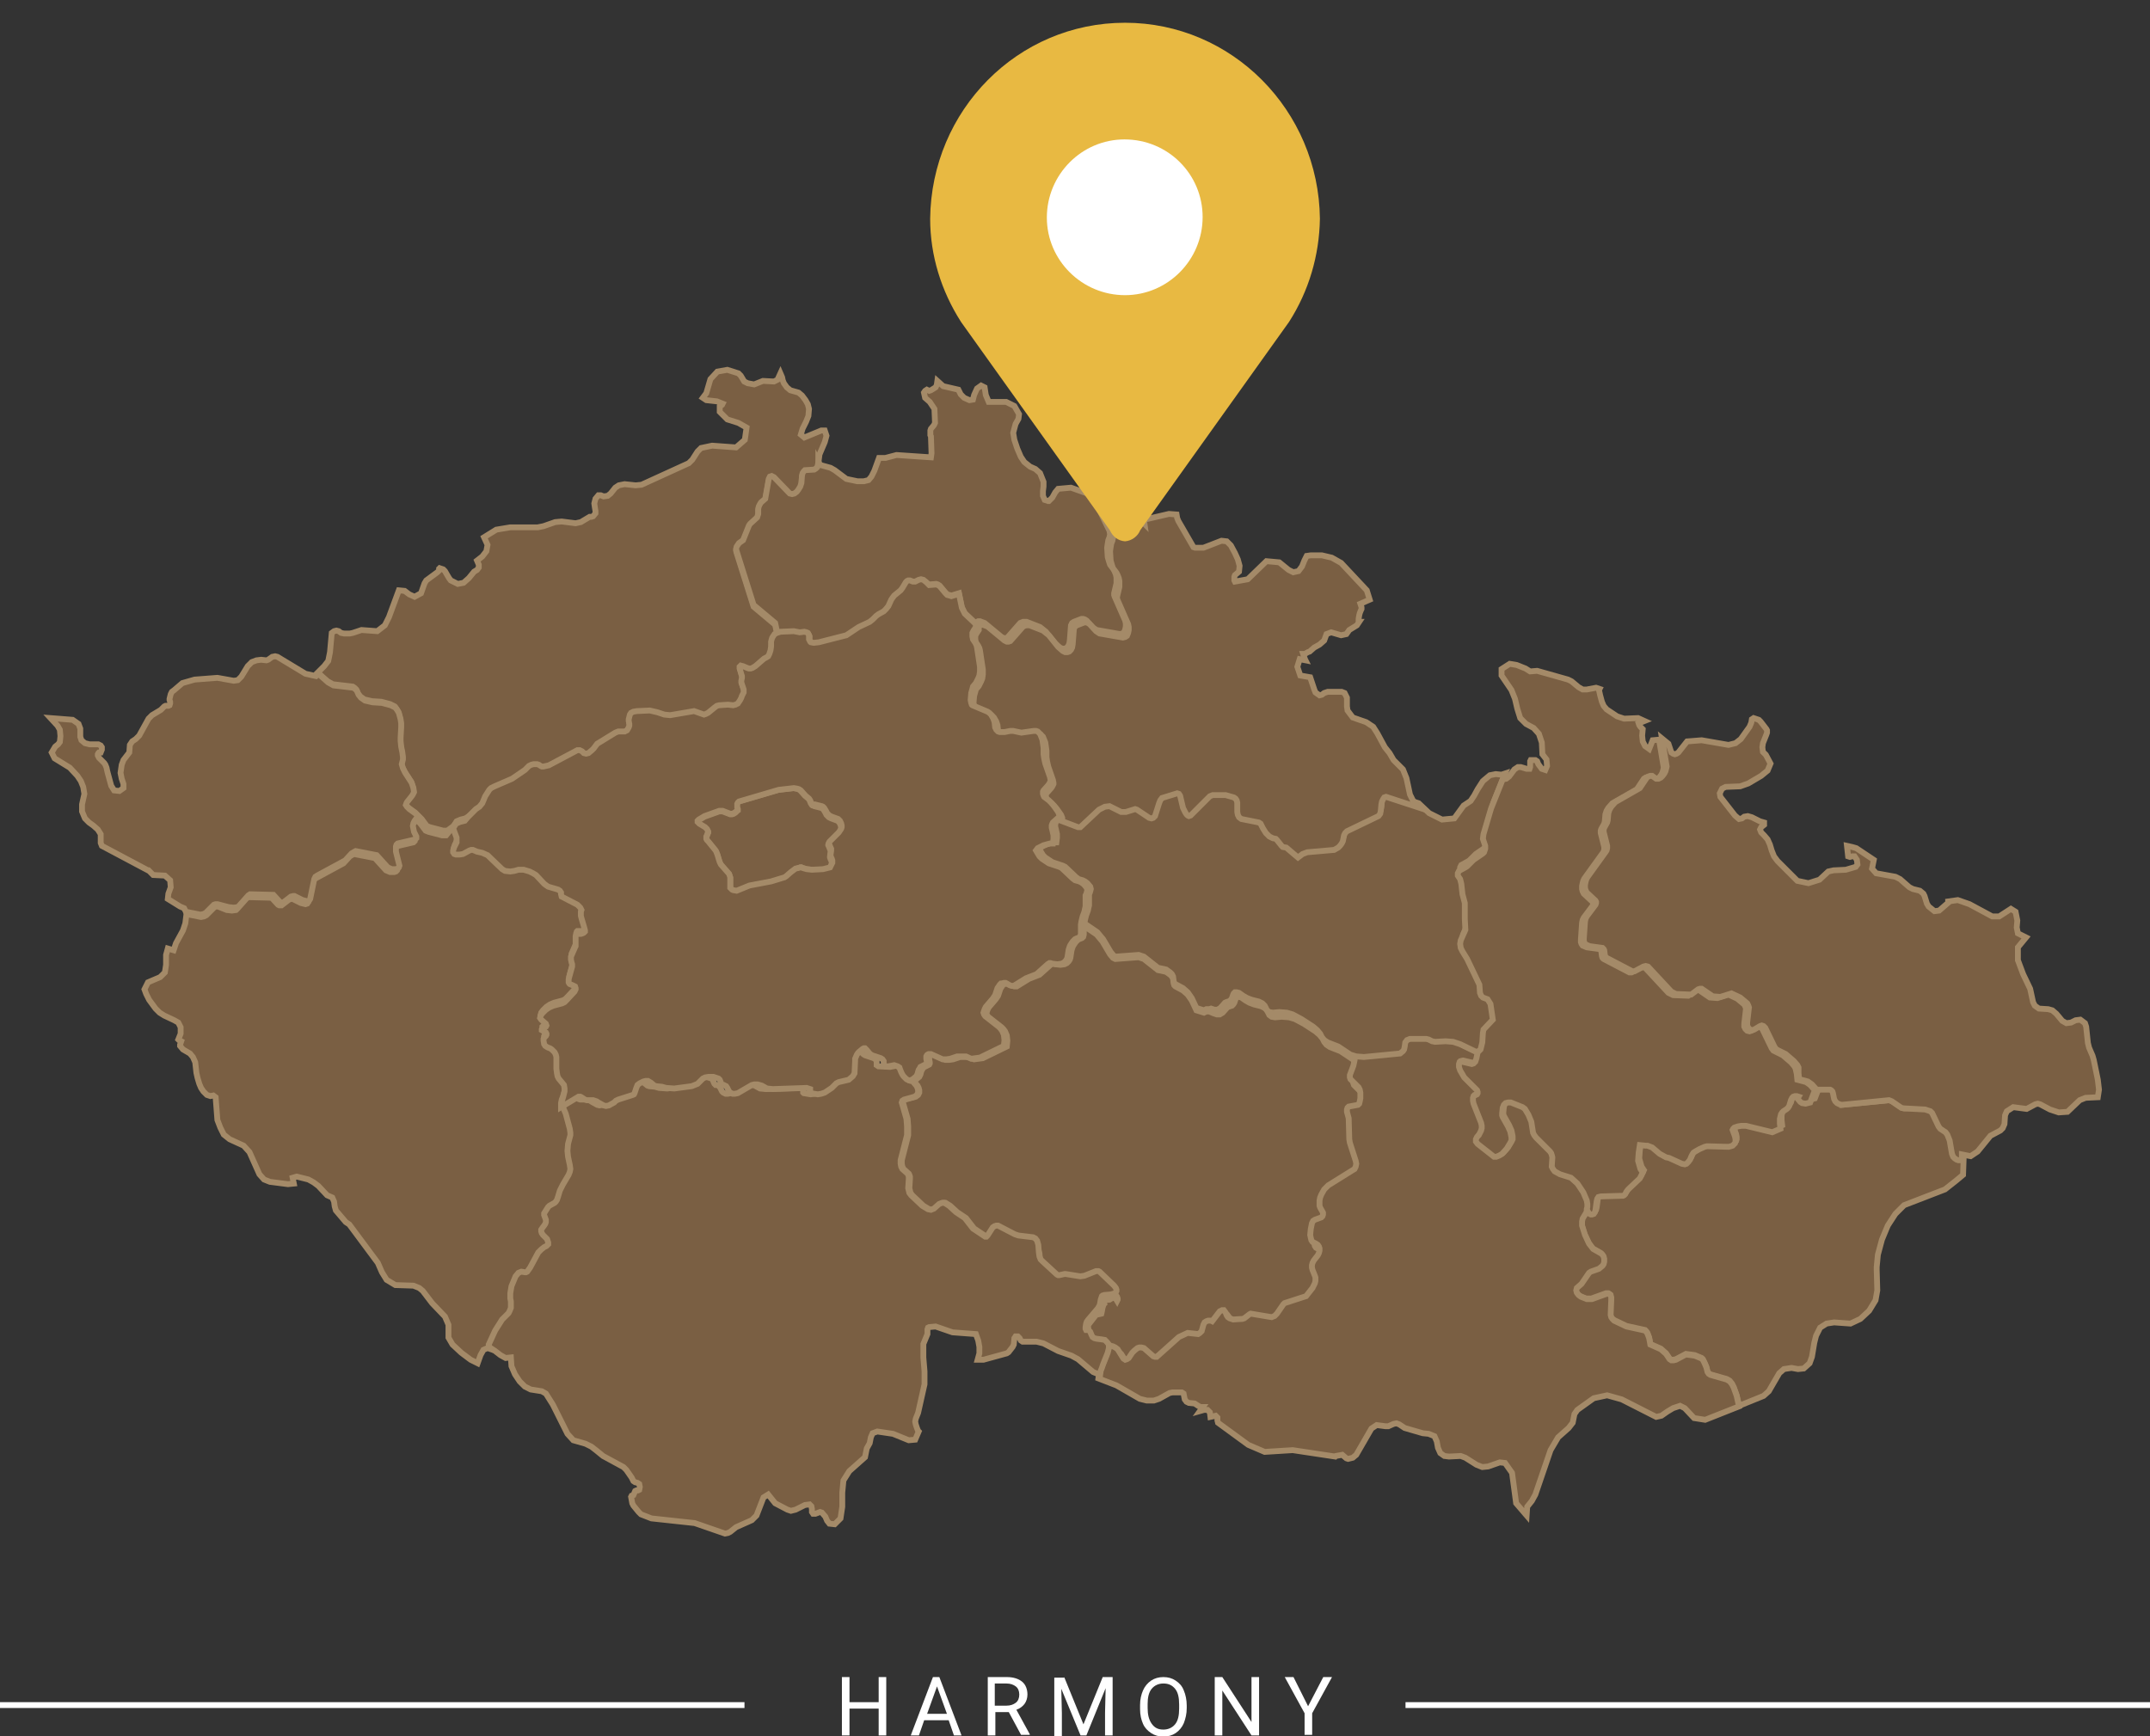 <?xml version="1.0" encoding="utf-8"?>
<!-- Generator: Adobe Illustrator 27.7.0, SVG Export Plug-In . SVG Version: 6.00 Build 0)  -->
<svg version="1.1" id="Vrstva_1" xmlns="http://www.w3.org/2000/svg" xmlns:xlink="http://www.w3.org/1999/xlink" x="0px" y="0px"
	 width="368.5px" height="297.6px" viewBox="0 0 368.5 297.6" style="enable-background:new 0 0 368.5 297.6;" xml:space="preserve"
	>
<rect x="0" y="0" width="368.5" height="297.6" fill="#333333" stroke="none"/>
<style type="text/css">
	.st0{fill:#FFFFFF;}
	.st1{fill-rule:evenodd;clip-rule:evenodd;fill:#7A5F43;stroke:#A48A68;stroke-miterlimit:10;}
	.st2{fill:#E8B942;}
</style>
<g>
	<g>
		<path class="st0" d="M151.9,297.5h-1.3v-4.6h-5v4.6h-1.3v-10h1.3v4.3h5v-4.3h1.3V297.5z"/>
		<path class="st0" d="M162.6,294.9h-4.2l-0.9,2.6h-1.4l3.8-10h1.1l3.8,10h-1.3L162.6,294.9z M158.9,293.8h3.4l-1.7-4.7L158.9,293.8
			z"/>
		<path class="st0" d="M172.9,293.5h-2.3v4h-1.3v-10h3.3c1.1,0,2,0.3,2.6,0.8s0.9,1.3,0.9,2.2c0,0.6-0.2,1.2-0.5,1.6s-0.8,0.8-1.4,1
			l2.3,4.2v0.1H175L172.9,293.5z M170.5,292.4h2c0.7,0,1.2-0.2,1.6-0.5s0.6-0.8,0.6-1.4s-0.2-1.1-0.6-1.4s-0.9-0.5-1.6-0.5h-2V292.4
			z"/>
		<path class="st0" d="M182.4,287.5l3.3,8.1l3.3-8.1h1.7v10h-1.3v-3.9l0.1-4.2l-3.3,8.1h-1l-3.3-8l0.1,4.2v3.9h-1.3v-10h1.7V287.5z"
			/>
		<path class="st0" d="M203.4,292.8c0,1-0.2,1.8-0.5,2.6c-0.3,0.7-0.8,1.3-1.4,1.7s-1.3,0.6-2.1,0.6s-1.5-0.2-2.1-0.6
			s-1.1-0.9-1.4-1.6c-0.3-0.7-0.5-1.5-0.5-2.5v-0.7c0-1,0.2-1.8,0.5-2.5s0.8-1.3,1.4-1.7c0.6-0.4,1.3-0.6,2.1-0.6s1.5,0.2,2.1,0.6
			s1.1,0.9,1.4,1.7c0.3,0.7,0.5,1.6,0.5,2.6V292.8z M202.1,292.2c0-1.2-0.2-2.1-0.7-2.7s-1.1-0.9-2-0.9c-0.8,0-1.5,0.3-2,0.9
			s-0.7,1.5-0.7,2.6v0.7c0,1.1,0.2,2,0.7,2.7s1.1,1,2,1c0.8,0,1.5-0.3,2-0.9s0.7-1.5,0.7-2.7V292.2z"/>
		<path class="st0" d="M215.8,297.5h-1.3l-5-7.7v7.7h-1.3v-10h1.3l5,7.7v-7.7h1.3V297.5z"/>
		<path class="st0" d="M224.2,292.5l2.6-5h1.5l-3.4,6.2v3.7h-1.3v-3.7l-3.4-6.2h1.5L224.2,292.5z"/>
	</g>
	<rect y="291.8" class="st0" width="127.6" height="1"/>
	<rect x="240.9" y="291.8" class="st0" width="127.6" height="1"/>
</g>
<g id="Group_396" transform="translate(1.26)">
	<g id="Group_394" transform="translate(0 0)">
		<path id="Zlín" class="st1" d="M314.5,189.4l8.1-0.8l0.5,0.2l1.6,1.1l0.4,0.1l3.9-0.1l0.9,0.3l0.3,0.3l1.1,2.3l0.3,0.4l0.9,0.6
			l0.3,0.4l0.2,0.5l0.2,0.5l0.4,2.3l0.2,0.5l0.3,0.3l0.3,0.2l0.3,0.1h0.6l-0.1,2.8l-1.2,1l-1.9,1.5l-7,2.7l-1.5,1.5l-1.3,2l-1,2.4
			l-0.7,2.6l-0.2,2.1v0.5l0.1,3.5l-0.3,1.7l-1.1,1.8l-1.5,1.4l-1.7,0.8l-2.8-0.2l-1.3,0.2l-1.1,0.7L310,229l-0.3,1.2l-0.4,2.4
			l-0.4,1.1l-1,0.9l-1,0.1l-1.1-0.2l-1.3,0.2l-0.8,0.7l-1.8,3.1l-0.9,0.8l-4.2,1.7l-0.4-1.8l-0.5-1.4l-0.3-0.6l-0.4-0.5l-0.5-0.3
			l-2.8-0.8l-0.3-0.2l-0.2-0.3l-0.2-0.8l-0.3-0.7l-0.3-0.6l-0.2-0.2l-1.2-0.5l-1.5-0.2L286,233l-0.4,0.1h-0.4l-0.3-0.2l-0.6-0.9
			l-0.9-0.8l-1.8-0.8l-0.2-1.1l-0.3-0.8l-0.2-0.3l-0.2-0.2l-3.2-0.7l-2.1-1L275,226l-0.2-0.3l-0.1-0.4l0.1-2.5v-0.5l-0.1-0.4
			l-0.3-0.2H274l-2.5,0.9h-0.9l-1-0.4l-0.4-0.3l-0.3-0.4l-0.1-0.4l0.1-0.4l0.8-0.7l1.3-1.9l0.3-0.2l1.4-0.5l0.6-0.5l0.2-0.3l0.1-0.4
			v-0.5l-0.1-0.4l-0.2-0.3l-0.2-0.2l-1.4-0.8l-0.7-1l-0.7-1.5l-0.5-1.6v-0.7l0.1-0.5l0.9-1.5l0.1-0.2l0.1,0.1l0.2,0.4l0.2,0.2
			l0.2,0.1h0.2l0.3-0.1l0.2-0.3l0.1-0.4l0.2-1.5l0.1-0.4l0.2-0.3l0.4-0.1l3.4-0.1h0.2h0.2l0.2-0.1l0.2-0.2l0.2-0.4l0.3-0.4l1.8-1.7
			l0.2-0.2l0.5-1l-0.4-0.6l-0.4-1.4l0.1-1.4l0.2-1.3l1,0.1h0.3l0.8,0.3l1.3,1.1l1.1,0.6l0.5,0.1l2.2,1l0.5,0.1l0.3-0.1l0.3-0.3
			l0.3-0.4l0.2-0.5l0.2-0.4l0.2-0.3l0.3-0.2l0.7-0.4l0.9-0.4l0.4-0.1l3.7,0.1l0.4-0.1l0.3-0.1l0.2-0.2l0.2-0.2l0.1-0.3v-0.4
			l-0.1-0.5l-0.3-0.8l-0.1-0.3l0.1-0.2l0.2-0.2l0.6-0.2l0.6-0.1h0.8l4.6,0.9l1.4-0.6l-0.1-0.9v-0.8l0.1-0.4l0.1-0.4l0.2-0.3l0.2-0.2
			l0.6-0.4l0.2-0.2l0.2-0.3l0.3-1l0.2-0.4l0.2-0.2l0.3-0.1h0.3l0.3,0.1l0.3,0.2l0.5,0.6l0.3,0.2l0.6,0.1l0.8-0.2l0.8-2.1h2.3
			l0.2,0.1l0.2,0.2l0.1,0.3l0.2,1l0.2,0.4l0.3,0.3l0.4,0.2L314.5,189.4z"/>
		<path id="Vysočina" class="st1" d="M189.9,164.4l4-0.3l0.9,0.3l2.4,1.9l1.4,0.3l0.7,0.5l0.3,0.3l0.2,0.4l0.1,0.8l0.1,0.3l0.2,0.2
			l1.3,0.7l0.8,0.7l0.7,1l0.8,1.7l1.3,0.4l0.4-0.2h0.5l0.7,0.3l0.6,0.2h0.5l0.5-0.3l0.8-0.9l0.2-0.1l0.6-0.2l0.2-0.2l0.2-0.3
			l0.2-0.6l0.1-0.2l0.2-0.2h0.3l0.4,0.1l0.7,0.5l0.7,0.4l0.8,0.3l1.2,0.3l0.6,0.3l0.4,0.4l0.2,0.4l0.2,0.4l0.4,0.3l0.6,0.1l1.1-0.1
			l1.3,0.1l1,0.3l1.5,0.8l2,1.3l0.7,0.6l0.5,0.6l0.3,0.6l0.4,0.5l0.6,0.4l1.8,0.7l2.1,1.4l1,0.3l-0.1,0.9l-0.2,0.9l-0.6,1.6v0.4
			l0.1,0.3l1.4,1.4l0.2,0.4l0.1,0.5v0.5v0.5l-0.1,0.5l-0.1,0.4l-0.2,0.2l-1.6,0.3l-0.2,0.2l-0.1,0.3v0.4l0.3,1.1l0.1,3.6l0.1,0.6
			l1,3.1l0.1,0.5l-0.1,0.5l-0.2,0.4l-4.5,2.8l-0.7,0.7l-0.5,0.9l-0.2,0.5l-0.1,0.5v0.5v0.4l0.1,0.3l0.4,0.7l0.1,0.2v0.3l-0.1,0.3
			l-0.2,0.2l-1.1,0.4l-0.3,0.2l-0.2,0.4l-0.2,1l-0.1,1l0.1,0.5l0.1,0.4l0.2,0.3l0.6,0.3l0.3,0.2l0.2,0.3l0.1,0.3v0.4l-0.1,0.4
			l-0.2,0.4l-0.7,0.9l-0.2,0.4l-0.1,0.4v0.4l0.1,0.4l0.4,1l0.1,0.3v0.4l-0.1,0.4l-0.4,0.8l-1.1,1.4l-3.7,1.2l-0.2,0.2l-1.1,1.6
			l-0.4,0.4l-0.5,0.2l-3.6-0.6l-0.2,0.1l-0.9,0.7l-0.3,0.1l-1.6,0.1l-0.6-0.2l-0.3-0.2l-0.2-0.3l-0.2-0.5l-0.3-0.4h-0.3l-0.4,0.2
			l-1.3,1.7l-0.2-0.1h-0.5l-0.3,0.1l-0.3,0.2l-0.2,0.4l-0.3,1.1l-0.3,0.3l-0.3,0.2l-1.8-0.2l-1.5,0.7l-3.8,3.4h-0.3l-0.3-0.1
			l-1.6-1.4l-0.4-0.1h-0.4l-0.3,0.1l-0.5,0.4l-0.4,0.4l-0.2,0.3l-0.4,0.6l-0.3,0.2l-0.3,0.1l-0.3-0.2l-1-1.6l-0.4-0.3l-0.4-0.2
			l-0.4-0.1l-0.3,0.1l-0.2,0.2l-0.1,0.4v-0.3l-0.3-0.4l-0.2-0.2l-0.2-0.2l-0.6-0.1l-0.8-0.1l-0.4-0.1l-0.3-0.2l-0.2-0.4l-0.2-0.5
			l-0.2-0.2l-0.2-0.1h-0.2h-0.1l-0.1-0.2v-0.3l0.1-0.6l0.1-0.3l-0.1-0.8l1.4-1.8l0.9-0.2l0.1-0.4l0.1-0.6l0.1-0.3l0.1-0.3l0.1-0.1
			l-0.2-0.6l1.1-0.1l0.5-0.3l0.5,0l0.3,0.5l0.1-0.2v-0.2l-0.1-0.3l-0.3-0.4l-2.5-2.4l-0.2-0.1h-0.2h-0.2l-2,0.8l-0.7,0.1l-2.5-0.4
			h-0.2l-0.9,0.2h-0.2l-0.2-0.1l-2.5-2.3l-0.3-0.3l-0.2-0.5l-0.1-0.7l-0.1-1.3l-0.2-0.7l-0.3-0.4l-0.4-0.2l-2.5-0.3L173,213
			l-0.2-0.1l-2.7-1.4h-0.3l-0.3,0.1l-0.3,0.2l-0.9,1.4L168,212h-0.2l-2.1-1.4l-1.4-1.8l-1.5-1l-1.2-1.1l-0.8-0.5h-0.4l-0.5,0.2
			l-0.9,0.8l-0.5,0.2l-0.5-0.1l-1-0.6l-1.9-1.8l-0.3-0.4l-0.1-0.4l-0.1-0.4l0.1-1.6v-0.4l-0.1-0.3l-0.1-0.2l-0.9-0.8l-0.2-0.4
			l-0.1-0.5v-0.6l1.1-4.3v-1.5l-0.1-1.3l-0.8-2.8l0.1-0.3l0.3-0.2l1.8-0.5l0.4-0.3l0.2-0.4v-0.4l-0.1-0.4l-0.2-0.4l-0.7-0.8l0.4-0.2
			l0.6-0.5l0.2-0.4l0.1-0.4l0.1-0.3l0.2-0.3l0.1-0.2l1-0.5l0.1-0.2v-0.2l-0.1-0.5v-0.2v-0.2l0.1-0.2l0.1-0.1l0.2-0.1h0.4l2,0.9h0.6
			l0.7-0.1l1.2-0.4h1.5l0.9,0.4l1.5-0.2l4.1-2l0.1-1l-0.1-0.9l-0.3-0.7l-0.3-0.4l-0.3-0.3l-2.3-1.8l-0.2-0.3l-0.1-0.3l0.2-0.6
			l0.2-0.4l1.2-1.4l0.4-0.6l0.1-0.3l0.1-0.3l0.1-0.3l0.1-0.3l0.2-0.3l0.2-0.3l0.2-0.2h0.1l0.4-0.1h0.2h0.1l0.2,0.1l0.5,0.3l0.3,0.1
			h0.2h0.2l2.1-1.3l1.8-0.7l1.9-1.7l0.3-0.2h0.2l0.3,0.1l0.9,0.1l0.7-0.1l0.4-0.2l0.3-0.3l0.2-0.3l0.1-0.3l0.2-1.3l0.1-0.3l0.1-0.3
			l0.1-0.2l0.2-0.3l0.2-0.3l0.4-0.4l0.2-0.1l0.5-0.2l0.2-0.2l0.1-0.4v-0.8v-0.7l2.2,1.5l1,1.2l1.3,2.2l0.5,0.6L189.9,164.4z"/>
		<path id="Ústí_nad_Labem" class="st1" d="M128,65.9l1.5-0.6l1.9,0.1l0.6-0.3l0.5-1.1l0.3,0.7l0.1,0.5l0.2,0.5l0.5,0.7l0.6,0.5
			l1.4,0.4l0.6,0.5l0.6,0.8l0.4,0.7l0.2,0.8l-0.1,1.2l-0.4,1l-0.6,1.2l-0.3,1l0.6,0.5l2.9-1.2h0.6l0.3,0.9l-0.3,1.1l-0.9,2.1
			l-0.2,1.5v0.2l-0.1,0.5l-0.1,0.3l-0.2,0.2l-0.3,0.2l-1.6,0.1l-0.2,0.2l-0.2,0.3l-0.1,0.4l-0.1,1.3l-0.2,0.6l-0.3,0.5l-0.3,0.4
			l-0.4,0.3l-0.4,0.1l-0.4-0.1l-2.7-2.8l-0.4-0.2l-0.3,0.1l-0.2,0.4l-0.6,3.4l-0.7,0.6l-0.2,0.3l-0.2,0.4l-0.1,0.4v0.9l-0.1,0.3
			l-0.1,0.3l-1.2,1.1l-0.2,0.3l-1,2.5l-0.7,0.5l-0.2,0.3L125,94l-0.1,0.4l0.1,0.4l2.9,9.2l3.7,3.1l0.4,1.9l-0.4,0.2l-0.2,0.3
			l-0.2,0.3l-0.1,0.3l-0.1,0.4v0.5l-0.1,0.7l-0.2,0.6l-0.1,0.2l-0.1,0.2l-0.3,0.2l-0.4,0.2l-1.5,1.3l-0.5,0.3l-0.3,0.1h-0.3
			l-0.3-0.1l-0.7-0.3l-0.4-0.1l-0.2,0.2v0.3l0.1,0.3l0.2,0.7l0.1,0.3v0.3l-0.1,0.5v0.3l0.1,0.3l0.2,0.6l0.1,0.3v0.3v0.2l-0.2,0.4
			l-0.1,0.2l-0.1,0.3l-0.2,0.4l-0.4,0.6l-0.4,0.2l-0.4,0.1l-0.9-0.1l-1.5,0.1l-0.4,0.1l-0.4,0.3l-1.1,0.9l-0.4,0.2l-0.3,0.1
			l-1.7-0.6l-4.1,0.7l-1-0.1l-1.2-0.4l-1.3-0.2l-2.2,0.1l-0.6,0.1l-0.4,0.2l-0.2,0.3l-0.1,0.4l-0.1,0.4v0.3l0.1,0.5v0.3l-0.1,0.3
			l-0.3,0.5l-0.4,0.2h-0.4h-0.7l-0.5,0.2l-3.1,1.9l-0.3,0.4l-0.3,0.4l-0.3,0.3l-0.6,0.5l-0.4,0.1l-0.4-0.1l-0.3-0.3l-0.4-0.2h-0.4
			l-4.9,2.6l-0.9,0.2h-0.3l-0.2-0.1l-0.3-0.2l-0.3-0.1h-0.6l-0.4,0.1l-0.4,0.2l-0.2,0.2l-0.5,0.5l-2.2,1.5l-3,1.3l-0.6,0.3l-0.3,0.3
			l-0.7,1.1l-0.5,1.2l-0.5,0.6l-0.6,0.4l-1.4,1l-0.5,0.3l-0.8,0.2l-0.7,0.3l-0.5,0.8l-1.1,0.8h-0.7l-2.3-0.6l-0.5-0.2l-0.3-0.4
			l-0.6-0.8l-0.5-0.5l-0.6-0.6l-1.1-0.8l-0.4-0.4l-0.2-0.3l0.1-0.3l0.1-0.2l0.8-1l0.2-0.3l0.2-0.4l-0.1-0.7l-0.3-0.9l-1.1-1.7
			l-0.4-0.8l-0.2-0.7l0.1-0.4l0.1-0.4v-0.4l-0.1-0.8l-0.2-1l-0.1-1v-0.5l0.1-1.8v-0.7l-0.1-0.7L67,122l-0.3-0.5l-0.3-0.4l-0.8-0.4
			l-1.5-0.4l-1.6-0.1l-1.3-0.3l-0.7-0.5l-0.4-0.5l-0.3-0.7l-0.3-0.3l-0.3-0.2l-3.4-0.4l-0.9-0.5l-1.7-1.5l1.1-1.1l0.7-0.9l0.3-1.5
			l0.3-3.3l0.4-0.3l0.4-0.1l0.4,0.1l0.4,0.3l0.5,0.1h0.5h0.5l0.5-0.1l0,0l0,0l1.5-0.5l2.7,0.2l1.3-1l0.7-1.4l1.7-4.6l1,0.1l0.8,0.6
			l0.9,0.4l1.1-0.6l0.6-1.7l0.3-0.5l1.9-1.4l0.3-0.3v-0.3l0.1-0.1l0.6,0.2l0.3,0.3l0.7,1.2l0.3,0.4l1.2,0.6l1-0.2l0.9-0.8L80,98
			l0.5-0.3l0.3-0.4v-0.5l-0.3-0.7l0.9-0.7l0.7-0.9l0.2-1.1l-0.6-1.3l2.1-1.3l2.4-0.4h4.7l1-0.2l2-0.7l1.1-0.1l2.4,0.3l0.9-0.2
			l1.5-0.9h0.3l0.3-0.1l0.4-0.5v-0.4l-0.1-0.6l-0.1-0.7l0.2-0.8l0.5-0.6h0.4l0.5,0.2l0.7-0.1l0.5-0.4l0.8-1l0.6-0.4l1-0.2l1.9,0.2
			l1-0.1l8.1-3.7l0.6-0.6l0.9-1.4l0.6-0.6l1.9-0.4l4.1,0.3l1.5-1.3l0.3-2.1l-1.4-0.8l-1.9-0.6l-1.3-1.3v-0.9l0.4-0.3l0.1-0.2l-1-0.4
			l-1.8-0.2l-0.6-0.4l0.6-0.8l0.7-2.4l1.2-1.3l1.7-0.3l1.9,0.6l0.4,0.4l0.3,0.5l0.3,0.5l0.6,0.3L128,65.9z"/>
		<path id="South_Moravia" class="st1" d="M252.2,180.2l-0.2,1l-0.2,0.6l-0.3,0.3l-0.3,0.1l-1.7-0.4l-0.4,0.1l-0.1,0.3v0.5l0.2,0.6
			l0.7,1.2l2.2,2.2l0.1,0.3v0.2l-0.1,0.2l-0.6,0.3l-0.1,0.3v0.5l0.1,0.5l1.3,3.3l0.1,0.5v0.4l-0.1,0.4l-0.2,0.4l-0.2,0.4l-0.3,0.3
			l-0.2,0.4v0.4l0.3,0.4l2.8,2.2h0.4l0.5-0.2l0.5-0.3l0.8-0.9l0.6-1l0.2-0.4v-0.5l-0.1-0.5l-0.1-0.5l-0.4-0.9l-0.9-1.6l-0.1-0.3
			v-0.3l0.1-1l0.2-0.5l0.3-0.3l0.4-0.1h0.5l2,0.8l0.4,0.3l0.6,1l0.5,1.2l0.3,1.9l0.2,0.4l0.3,0.4l2.4,2.4l0.2,0.3l0.1,0.3l0.1,0.4
			l-0.1,1.6l0.2,0.4l0.3,0.4l0.9,0.5l1.9,0.6l1.1,1l1,1.5l0.6,1.4l0.1,0.6v0.5l-0.1,0.4v0.1v0.2l-0.9,1.5l-0.1,0.5v0.7l0.5,1.6
			l0.7,1.5l0.7,0.9l1.4,0.8l0.2,0.2l0.2,0.3l0.1,0.4v0.5l-0.1,0.4l-0.2,0.3l-0.6,0.5l-1.4,0.5l-0.3,0.2l-1.3,1.9l-0.8,0.7l-0.1,0.4
			l0.1,0.4l0.3,0.4l0.4,0.3l1,0.4h0.9l2.5-0.9h0.4l0.3,0.2l0.1,0.4v0.5l-0.1,2.5l0.1,0.4l0.2,0.3l0.3,0.3l2.1,1l3.2,0.7l0.2,0.2
			l0.2,0.3l0.3,0.8l0.2,1.1l1.8,0.8l0.9,0.8l0.6,0.9l0.3,0.2h0.4l0.4-0.1l1.7-0.9l1.5,0.2l1.2,0.5l0.2,0.2l0.3,0.6l0.3,0.7l0.2,0.8
			l0.2,0.3l0.3,0.2l2.8,0.8l0.5,0.3l0.4,0.5l0.3,0.6l0.5,1.4l0.4,1.8l-5.8,2.3l-1.9-0.3l-1.6-1.7l-0.8-0.4l-1.2,0.4l-1,0.6l-1,0.7
			l-0.9,0.2l-5.9-3l-2.5-0.7l-2.3,0.5l-2.8,2l-0.5,0.7l-0.3,1.5l-0.7,0.9l-1.8,1.6l-1.3,2.2l-2.6,7.6l-0.6,1.1l-0.8,1l-0.1,1.5
			l-1.8-2.1l-0.7-5.2l-1.2-1.7l-0.9-0.1l-2,0.7l-1,0.1l-1-0.4l-1.9-1.2l-0.8-0.3l-2,0.1l-0.8-0.1l-0.7-0.5l-0.4-0.9l-0.2-1.1
			l-0.4-0.9l-1-0.4l-1-0.1l-3.1-0.9l-0.9-0.6l-0.5-0.2l-0.5,0.1l-0.9,0.4h-0.5l-1.5-0.2l-0.9,0.6l-2.6,4.5l-0.6,0.5l-0.8,0.2
			l-0.3-0.1l-0.7-0.6l-1.1,0.2l-0.1,0.1l-7.3-1.1l-4.8,0.3l-2.8-1.2l-5.2-3.8l-0.1-0.4V243l-0.3-0.3l-0.9,0.2l-0.1-0.8l-0.4-0.4
			h-0.6l-0.7,0.2l0.5-0.7h-0.4l-0.4-0.2l-0.6-0.4l-1-0.1l-0.4-0.2l-0.3-0.4l-0.2-1l-0.3-0.2h-1.6l-0.5,0.1l-1.8,1l-0.9,0.3h-1.2
			l-1.2-0.3l-4-2.3l-3.1-1.2l0,0l0.1-0.7l0.2-0.5l0.2-0.6l0.8-2l0.2-0.8v-0.3l0.1-0.4l0.2-0.2l0.3-0.1l0.4,0.1l0.4,0.2l0.4,0.3
			l1,1.6l0.3,0.2l0.3-0.1l0.3-0.2l0.4-0.6l0.2-0.3l0.4-0.4l0.5-0.4l0.3-0.1h0.4l0.4,0.1l1.6,1.4l0.3,0.1h0.3l3.8-3.4l1.5-0.7
			l1.8,0.2l0.3-0.2l0.3-0.3l0.3-1.1l0.2-0.4l0.3-0.2l0.3-0.1h0.5l0.2,0.1l1.3-1.7l0.4-0.2h0.3l0.3,0.4l0.2,0.5l0.2,0.3l0.3,0.2
			l0.6,0.2l1.6-0.1l0.3-0.1l0.9-0.7l0.2-0.1l3.6,0.6l0.5-0.2l0.4-0.4l1.1-1.6l0.2-0.2l3.7-1.2l1.1-1.4l0.4-0.8l0.1-0.4V219l-0.1-0.3
			l-0.4-1l-0.1-0.4v-0.4l0.1-0.4l0.2-0.4l0.7-0.9l0.2-0.4l0.1-0.4V214l-0.1-0.3l-0.2-0.3l-0.3-0.2l-0.6-0.3l-0.2-0.3l-0.1-0.4
			l-0.1-0.5l0.1-1l0.2-1l0.2-0.4l0.3-0.2l1.1-0.4l0.2-0.2l0.1-0.3v-0.3l-0.1-0.2L225,207l-0.1-0.3v-0.4v-0.5l0.1-0.5l0.2-0.5
			l0.5-0.9l0.7-0.7l4.5-2.8l0.2-0.4l0.1-0.5l-0.1-0.5l-1-3.1l-0.1-0.6l-0.1-3.6l-0.3-1.1v-0.4l0.1-0.3l0.2-0.2l1.6-0.3l0.2-0.2
			l0.1-0.4l0.1-0.5v-0.5v-0.5l-0.1-0.5l-0.2-0.4l-1.4-1.4l-0.1-0.3v-0.4l0.6-1.6l0.2-0.9l0.1-0.9l1.3,0.1l6.2-0.6l0.5-0.4l0.2-0.3
			l0.1-0.5l0.1-0.7l0.3-0.4l0.5-0.2h2.8l0.4,0.1l0.6,0.3l0.5,0.1l1.8-0.1l1.3,0.1l1.2,0.4l2.6,1.3L252.2,180.2z"/>
		<path id="South_Bohemia" class="st1" d="M151.3,182.9l1-0.2l0.6,0.2l0.3,0.2l0.1,0.3l0.2,0.5l0.2,0.4l0.2,0.3l0.3,0.3l0.2,0.2
			l0.2,0.1l0.2,0.1h0.3l0.7,0.8l0.2,0.4l0.1,0.4v0.4l-0.2,0.4l-0.4,0.3l-1.8,0.5l-0.3,0.2l-0.1,0.3l0.8,2.8l0.1,1.3v1.5l-1.1,4.3
			v0.6l0.1,0.5l0.2,0.4l0.9,0.8l0.1,0.2l0.1,0.3v0.4l-0.1,1.6l0.1,0.4l0.1,0.4l0.3,0.4l1.9,1.8l1,0.6l0.5,0.1l0.5-0.2l0.9-0.8
			l0.5-0.2h0.4l0.8,0.5l1.2,1.1l1.5,1l1.4,1.8l2.1,1.4h0.2l0.2-0.2l0.9-1.4l0.3-0.2l0.3-0.1h0.3l2.7,1.4l0.2,0.1l0.6,0.2l2.5,0.3
			l0.4,0.2l0.3,0.4l0.2,0.7l0.1,1.3l0.1,0.7l0.2,0.5l0.3,0.3l2.5,2.3l0.2,0.1h0.2l0.9-0.2h0.2l2.5,0.4l0.7-0.1l2-0.8h0.2h0.2
			l0.2,0.1l2.5,2.4l0.3,0.4l0.1,0.3v0.2l-0.1,0.2l-0.2,0.2l-0.3,0.1l-0.4,0.1L188,222l-0.3,0.1l-0.1,0.1l-0.1,0.3l-0.1,0.3l-0.1,0.6
			l-0.1,0.4l-0.3,0.5l-1.7,2l-0.2,0.3l-0.1,0.3l-0.1,0.6v0.3l0.1,0.2h0.1h0.2l0.2,0.1l0.2,0.2l0.2,0.5l0.2,0.4l0.3,0.2l0.4,0.1
			l0.8,0.1l0.6,0.1l0.2,0.2l0.2,0.2l0.3,0.4v0.3v0.3l-0.2,0.8l-0.8,2l-0.2,0.6l-0.2,0.5l-0.1,0.7l0,0l0,0l-1.2-0.5l-2.6-2.2
			l-1.1-0.6l-2.3-0.8l-2.5-1.3l-1.2-0.3H174l-0.3-0.2l-0.2-0.4l-0.3-0.3h-0.4l-0.2,0.3l-0.1,1.1l-0.2,0.4l-0.7,0.9l-0.3,0.2l-4,1.1
			h-1l0.3-1.1v-1.1l-0.2-1.1l-0.4-1.1l-4-0.3l-2.9-1l-1.1,0.1l-0.2,0.1l-0.1,0.3v0.4v0.4l-0.7,1.7v2.3l0.2,2.4v2.2l-1.1,4.9l-0.4,1
			l-0.1,0.5l0.1,0.5l0.2,0.6l0.2,0.5l0.1,0.1l-0.6,1.4l-1.1,0.1l-2.7-1.1l-2.7-0.4l-0.8,0.3l-0.3,0.7l-0.2,1l-0.5,0.9l-0.3,1.5
			l-2.7,2.4l-1,1.6l-0.2,2.1v2.4l-0.3,2l-0.2,0.2l-0.8,0.8l-0.9-0.1l-0.4-0.5l-0.3-0.7l-0.6-0.7l-0.3-0.1l-0.8,0.3h-0.4l-0.2-0.3
			v-0.5l-0.1-0.5l-0.3-0.3l-0.8,0.1l-1.6,0.8l-0.8,0.2l-0.6-0.2l-2.1-1.1l-1.2-1.5l-0.8,0.5l-1.2,3.1l-0.8,0.8l-2.7,1.2l-1,0.8
			l-0.4,0.2l-0.5,0.1l-5.2-1.8l-7.4-0.8l-1.8-0.7l-0.4-0.4l-0.9-1.1l-0.2-0.4l-0.2-1.1l0.1-0.2l0.3-0.1l0.3-0.7l0.2-0.1h0.3l0.2-0.1
			l0.1-0.5l-0.1-0.5l-0.3-0.2l-0.4-0.1l-0.3-0.2l-0.3-0.6l-0.9-1.3l-0.5-0.5l-3.5-1.9l-1.1-0.9l-0.9-0.7l-1-0.5l-2.1-0.6l-1-1.1
			l-2.5-5l-1.2-1.9l-0.7-0.4l-1.9-0.3l-1-0.5l-0.9-0.9l-0.8-1.2l-0.6-1.4l-0.1-1.5l-0.9,0.1l-0.9-0.5l-0.9-0.7l-0.9-0.6l-0.9-0.2
			l0,0l-0.1-0.7l1.1-2.4l1.2-1.9l1.1-1.1l0.2-0.4l0.2-0.5v-0.7v-0.4l-0.1-0.5v-0.9l0.2-1.2l0.7-1.7l0.5-0.6l0.5-0.2l0.6,0.1h0.2
			l0.2-0.1l0.5-0.7l1.4-2.6l0.5-0.5l0.5-0.4l0.4-0.2l0.3-0.3v-0.3l-0.2-0.6l-0.7-0.7l-0.2-0.3l-0.1-0.3v-0.3l0.2-0.3l0.3-0.4
			l0.2-0.3l0.1-0.3V209l-0.3-0.8v-0.3l0.1-0.3l0.2-0.3l0.2-0.2l0.9-0.5l0.2-0.2l0.2-0.3l0.2-0.6l0.3-1l0.5-1l1-1.7l0.2-0.5l0.1-0.5
			l-0.1-0.7l-0.3-1.4l-0.1-1l0.1-1.2l0.4-1.5v-0.4l-0.1-0.7l-0.7-2.6l-0.7-1.6l3-1.8h0.3l0.2,0.1l0.6,0.4l0.3,0.1h1.1l0.3,0.1
			l0.3,0.1l0.3,0.2l0.9,0.5l0.4,0.1l0.5-0.1l0.9-0.5l0.3-0.2l0.4-0.2l2.5-0.8l0.2-0.1l0.1-0.2l0.3-0.9l0.2-0.5l0.3-0.3l0.6-0.3
			l0.4-0.1h0.4l0.5,0.3l0.6,0.5l0.3,0.1l1,0.1l0.7,0.2l1.4,0.1l3-0.4l1-0.4l0.9-0.9l0.2-0.1l0.2-0.1l0.6-0.1h0.8l0.6,0.2l0.3,0.1
			l0.2,0.2l0.2,0.5l0.1,0.2l0.1,0.1l0.1,0.1h0.2l0.2,0.1l0.2,0.1l0.2,0.3l0.1,0.2l0.2,0.4l0.1,0.1l0.1,0.1l0.2,0.1l0.2,0.1h0.4
			l0.5-0.1l2.4-1.4l0.4-0.1h0.6l0.7,0.2l0.9,0.5l1,0.1l5.8-0.2l0.6,0.2v0.2v0.2v0.2l0.1,0.1l1.2,0.2l0.6-0.1l0.6-0.2l1.2-0.8
			l0.8-0.8l0.4-0.2l1.7-0.4l0.7-0.6l0.3-0.5l0.1-2.1v-0.2v-0.2l0.3-0.7l0.2-0.3l0.2-0.2l0.6-0.5l0.2-0.1h0.2l0.3,0.3l0.4,0.5
			l0.2,0.2l0.3,0.2l1.5,0.5l0.3,0.2l0.2,0.3v0.2v0.5l0.3,0.2L151.3,182.9z"/>
		<path id="Prague" class="st1" d="M137.9,149.1L137,149l-0.7-0.2l-0.2-0.1H136h-0.1l-0.3,0.1l-0.5,0.2l-0.8,0.6l-0.8,0.7l-0.3,0.2
			l-2.3,0.7l-3.7,0.7l-2.2,0.9l-0.6-0.1l-0.2-0.1l-0.1-0.1l-0.1-0.1l-0.1-0.1v-0.5v-0.5v-0.2v-0.6l-0.1-0.3l-0.1-0.3l-1.4-1.6
			l-0.1-0.2l-0.1-0.2l-0.1-0.3l-0.3-1l-0.2-0.5l-0.1-0.2l-1.3-1.6l-0.2-0.2l-0.1-0.2v-0.2v-0.2l0.1-0.2l0.1-0.3l0.1-0.2v-0.2
			l-0.1-0.2l-0.1-0.2l-0.3-0.3l-1-0.6l-0.2-0.2l-0.1-0.1v-0.1v-0.1l0.1-0.1l0.1-0.1l1-0.6l2.5-0.9h0.3h0.3l1.3,0.5h0.3l0.3-0.1
			l0.3-0.2l0.2-0.2l0.1-0.2v-0.2l-0.1-0.3v-0.3v-0.3l0.1-0.2l0.2-0.2l6.8-2l2.6-0.3l0.6,0.1l0.3,0.1l0.3,0.2l0.8,0.9l0.6,0.5
			l0.2,0.3l0.2,0.5l0.2,0.3l0.4,0.2l1.2,0.3l0.2,0.1l0.2,0.2l0.3,0.5l0.2,0.4l0.2,0.2l0.2,0.2l0.4,0.2l1.1,0.4l0.3,0.3l0.2,0.4
			l0.1,0.4v0.3l-0.1,0.3l-0.4,0.6l-1.4,1.4l-0.2,0.2l-0.1,0.2v0.1l0.1,0.2l0.2,0.5l0.1,0.2v0.3l-0.1,0.7v0.2l0.1,0.3l0.1,0.2
			l0.1,0.3v0.2v0.2l-0.1,0.2l-0.3,0.6l-1.2,0.3L137.9,149.1z"/>
		<path id="Plzeň" class="st1" d="M76.5,141.6l0.6,1.6v0.4v0.4l-0.2,0.4l-0.2,0.4l-0.2,0.6v0.3l0.2,0.3l0.3,0.1h0.3h0.3l0.6-0.1
			l1.1-0.6l0.3-0.1h0.3l0.7,0.3l0.9,0.2l0.9,0.4l2.5,2.4l0.5,0.3l0.9,0.1l0.7-0.1l0.7-0.2h0.4h0.5l1,0.3l0.6,0.3l0.5,0.3l1.4,1.5
			l0.4,0.3l0.3,0.2l1.7,0.5l0.3,0.2l0.2,0.3v0.3l0.1,0.4l2.7,1.4l0.5,0.5l0.2,0.4l-0.1,0.3v0.3v0.3l0.1,0.4l0.5,1.7l0.1,0.4v0.2
			l-0.1,0.1l-0.1,0.1l-0.2,0.1l-0.3,0.1h-0.5h-0.2l-0.1,0.1l-0.1,0.3v0.3v0.7v0.4v0.3l-0.1,0.2l-0.7,1.6v0.2v0.3l0.1,0.5l0.1,0.3
			v0.4l-0.5,1.8l-0.1,0.4v0.5l0.1,0.2l0.1,0.1l0.5,0.2l0.4,0.2l0.1,0.3v0.2l-0.2,0.4l-1.3,1.4l-0.4,0.4l-0.4,0.2l-1.5,0.4l-0.7,0.3
			l-0.6,0.4l-0.6,0.6l-0.3,0.4l-0.1,0.4l0.2,0.3l0.8,0.7l0.1,0.3l-0.1,0.2l-0.4,0.2l-0.3,0.3v0.1l0.7,0.4l0.1,0.2v0.2l-0.1,0.2
			l-0.3,0.3l-0.1,0.2v0.3l0.1,0.6l0.2,0.3l0.3,0.2l0.2,0.1l0.3,0.1l0.3,0.2l0.5,0.5l0.2,0.4l0.1,0.4v2l0.1,0.8l0.1,0.5l0.2,0.4
			l0.5,0.6l0.4,0.5l0.1,0.6v0.5l-0.2,0.8l-0.2,0.7l-0.1,0.2l-0.1,0.3v0.7l0.7,1.6l0.7,2.6l0.1,0.7v0.4l-0.4,1.5l-0.1,1.2l0.1,1
			l0.3,1.4l0.1,0.7l-0.1,0.5l-0.2,0.5l-1,1.7l-0.5,1l-0.3,1l-0.2,0.6L94,206l-0.2,0.2l-0.9,0.5l-0.2,0.2l-0.2,0.3L92,208v0.3
			l0.3,0.8v0.4l-0.1,0.3l-0.2,0.3l-0.3,0.4l-0.2,0.3v0.3l0.1,0.3l0.2,0.3l0.7,0.7l0.2,0.6v0.3l-0.3,0.3l-0.4,0.2l-0.5,0.4l-0.5,0.5
			l-1.4,2.6l-0.5,0.7l-0.2,0.1h-0.2l-0.6-0.1l-0.5,0.2l-0.5,0.6l-0.7,1.7l-0.2,1.2v0.9l0.1,0.5v0.4v0.7l-0.2,0.5l-0.2,0.4l-1.1,1.1
			l-1.2,1.9l-1.1,2.4l0.1,0.7l0,0l0,0l-0.3-0.1l-0.7,0.3l-0.5,0.9l-0.5,1.4l-1.2-0.6l-1.6-1.2l-1.5-1.4l-0.7-1.2v-2.2l-0.6-1.4
			l-2.2-2.3l-1.6-2.1l-0.6-0.5l-1-0.4l-3.1-0.1l-1.5-0.9l-0.8-1.3l-0.7-1.6l-4.9-6.6l-0.6-0.4l0,0l0,0l-1.7-2l-0.2-0.7L56,206
			l-0.3-0.7l-0.9-0.4l-1.5-1.6l-0.8-0.6l-0.9-0.5l-2-0.5l-0.7,0.2l0.2,1l-1,0.1l-3.1-0.4l-1-0.4l-0.8-0.9l-1.7-3.8l-1-1.1l-2.4-1.1
			l-1-0.8l-0.6-1.2L36,192l-0.2-2.6l-0.1-1.3l-0.4-0.3l-0.5,0.1l-0.6-0.2l-0.6-0.6l-0.4-0.6l-0.3-0.7l-0.3-1l-0.2-0.9l-0.2-1.8
			l-0.4-0.9l-0.5-0.6l-1.2-0.7l-0.5-0.6v-0.2l0.2-0.6l-0.4-0.2l-0.1-0.1l0.4-1v-1.1l-0.4-0.8l-0.7-0.4l-1.7-0.8l-0.8-0.5l-0.7-0.7
			l-1.1-1.5l-0.5-1l-0.3-0.8l0.6-1.2l2.1-0.9l0.8-0.8l0.2-1.3v-1.7l0.3-1.1l1,0.3l0.4-1.2l1.2-2.2l0.4-1.2l0.2-1.6l2.5,0.5l0.5-0.1
			l0.4-0.2l1.4-1.4l0.3-0.1h0.3l1.5,0.6l0.9,0.1l0.7-0.1l0.2-0.2L41,154l0.3-0.2l4,0.1l1.1,1.2l0.2,0.1h0.2H47l1.3-1l0.4-0.1h0.2
			l1.4,0.7l0.8,0.2l0.3-0.1l0.2-0.3l0.7-3.4l0.2-0.4l0.3-0.2l4.8-2.6l1.1-1.2l0.5-0.3l0.2-0.1l3.6,0.7l1.9,2.1l0.7,0.3h0.7l0.3-0.1
			l0.2-0.2l0.1-0.3l-0.6-2.4V146v-0.4l0.1-0.3l0.2-0.2l3-0.7l0.2-0.2v-0.3l-0.4-0.8l-0.1-0.5l-0.1-0.5l0.1-0.5l0.2-0.4l0.3-0.3
			l0.5-0.2l0.5,0.5l0.6,0.8l0.3,0.4l0.5,0.2l2.3,0.6h0.7L76.5,141.6z"/>
		<path id="Pardubice" class="st1" d="M254.9,174.6l-1.6,1.7l-0.1,0.6l-0.1,1.6l-0.3,1.2l-0.5,0.5l-0.6,0.1L249,179l-1.2-0.4
			l-1.3-0.1l-1.8,0.1l-0.5-0.1l-0.6-0.3l-0.4-0.1h-2.8l-0.5,0.2l-0.3,0.4l-0.1,0.7l-0.1,0.5l-0.2,0.3l-0.5,0.4l-6.2,0.6l-1.3-0.1
			l-1-0.3l-2.1-1.4l-1.8-0.7l-0.6-0.4l-0.4-0.5l-0.3-0.6l-0.5-0.6l-0.7-0.6l-2-1.3l-1.5-0.8l-1-0.3l-1.3-0.1l-1.1,0.1l-0.6-0.1
			l-0.4-0.3l-0.2-0.4l-0.2-0.4l-0.4-0.4l-0.6-0.3l-1.2-0.3l-0.8-0.3l-0.7-0.4l-0.7-0.5l-0.4-0.1h-0.3l-0.2,0.2l-0.1,0.2l-0.2,0.6
			l-0.2,0.3l-0.2,0.2l-0.6,0.2l-0.2,0.1l-0.8,0.9l-0.5,0.3h-0.5l-0.6-0.2L206,173h-0.5l-0.4,0.2l-1.3-0.4l-0.8-1.7l-0.7-1l-0.8-0.7
			l-1.3-0.7l-0.2-0.2l-0.1-0.3l-0.1-0.8l-0.2-0.4l-0.3-0.3l-0.7-0.5l-1.4-0.3l-2.4-1.9l-0.9-0.3l-4,0.3l-0.3-0.2l-0.5-0.6l-1.3-2.2
			l-1-1.2l-2.2-1.5l0.1-0.6l0.2-0.8l0.3-0.8l0.1-0.5l0.1-0.4v-1.6v-0.3l0.1-0.2l0.1-0.3l0.1-0.4l-0.1-0.4l-0.5-0.6l-0.4-0.3
			l-0.4-0.2l-0.7-0.2l-0.4-0.3l-1.9-1.8l-0.4-0.2l-1.8-0.6l-1.2-0.8l-0.4-0.4l-0.6-1l0.3-0.4l1-0.5l1.1-0.3h0.5l0.1-0.8v-0.3V143
			l-0.2-0.9l-0.1-0.4v-0.4l0.1-0.3l0.1-0.2l0.9-0.8l2.9,1.1h0.4l3.2-3l1-0.5l0.8-0.1l2,1h0.8l1.6-0.5l0.3,0.1l2.1,1.4l0.4,0.1
			l0.3-0.1l0.3-0.3l0.7-2.2l0.2-0.5l0.3-0.4l2.6-0.8l0.3,0.1l0.2,0.3l0.5,2.1l0.4,0.8l0.2,0.3l0.2,0.2l0.2,0.1l0.3-0.1l3.3-3.3
			l0.5-0.2h2.2l1.4,0.4l0.3,0.2l0.2,0.3l0.1,0.4v1.6l0.1,0.5l0.2,0.4l0.4,0.3l3,0.6l0.3,0.2l0.4,0.8l0.5,0.8l0.6,0.6l0.6,0.3
			l0.5,0.1l0.2,0.2l0.8,1l0.2,0.2l0.6,0.1l2,1.7l0.8-0.6l0.8-0.3l4.6-0.4l0.7-0.4l0.3-0.3l0.3-0.4l0.2-0.4l0.2-1l0.2-0.4l0.3-0.3
			l5.4-2.6l0.3-0.4l0.1-0.5l0.1-1.1l0.1-0.5l0.2-0.4l0.2-0.3l0.3-0.1l5.5,1.8l1.8,1.7l2.2,1.1l2.1-0.2l1.6-2.2l1.2-0.8l0.6-0.9
			l0.6-1.1l0.9-1.4l1.2-1l1-0.2l1,0.1l0.6-0.2l0,0l-2,5l-1.3,4.4l-0.1,0.8l0.3,0.9l0.1,0.3v0.5l-0.1,0.3l-0.1,0.3l-0.2,0.2l-1.6,1.1
			l-1.1,1.1l-0.3,0.2l-0.2,0.1l-0.9,0.5l-0.2,0.4v0.4l0.4,0.6l0.1,0.4l0.1,0.4l0.2,1.8l0.4,1.5v0.5v2.2l0.1,1.9l-0.8,1.8l-0.1,0.6
			l0.1,0.7l0.3,0.6l0.8,1.3l2.2,4.4l0.1,1.4l0.2,0.5l0.3,0.3l0.8,0.3l0.5,0.8L254.9,174.6z"/>
		<path id="Olomouc" class="st1" d="M260.2,114.6l0.8,0.5l1.2-0.1l5.3,1.5l0.6,0.3l1.2,1l0.7,0.4h0.7l1.6-0.3l0.6,0.2l-0.1,0.2
			l0.2,0.9l0.3,1.1l0.3,0.7l0.5,0.6l1.8,1.2l1.2,0.4l2.4-0.1l1.1,0.5l-1,0.4l0.1,0.3l0.2,0.3l0.2,0.2l0.2,0.2l-0.1,1.1l0.1,1
			l0.4,0.8l0.7,0.5l0.6-1.5l1.1-0.1l0.8,4.8l-0.1,0.4l-0.1,0.4l-0.2,0.4l-0.3,0.4l-0.3,0.3l-0.4,0.2h-0.4l-0.7-0.5h-0.3l-0.3,0.1
			l-0.3,0.2l-1.2,1.8l-4.2,2.4l-0.7,0.8l-0.3,0.5l-0.2,0.6l-0.1,1.2l-0.1,0.4l-0.5,0.9l-0.1,0.3v0.4l0.6,2.4v0.4l-0.1,0.4l-0.2,0.3
			l-3.1,4.3l-0.2,0.4l-0.1,0.4l-0.1,0.5v0.5l0.1,0.4l0.2,0.4l1.5,1.4l0.1,0.2v0.2l-0.1,0.3l-1.5,2l-0.2,0.4l-0.1,0.5l-0.2,2.9v0.4
			l0.1,0.3l0.2,0.3l0.7,0.3l2.2,0.3l0.2,0.2l0.1,0.2l0.1,0.8l0.1,0.3l0.2,0.2l4.4,2.3h0.4l1.5-0.8l0.4-0.1l0.4,0.1l4,4.3l0.8,0.4
			l2.6,0.1l1.2-0.9l0.3-0.1h0.3l1.9,1.3l1.3,0.1l1.9-0.6l1.5,0.7l1.2,1l0.2,0.4l0.1,0.3l-0.3,2.6v0.5l0.2,0.4l0.3,0.3l0.4,0.1
			l0.3-0.1l1-0.6l0.3-0.1l0.3,0.1l0.3,0.3l1.6,3.3l0.3,0.4l1.6,0.8l1.4,1.2l0.6,0.7l0.2,0.4l0.2,0.9l0.1,1l1.5,0.4l0.7,0.5l0.8,0.9
			L309,189l-0.8,0.2l-0.6-0.1l-0.3-0.2l-0.5-0.6l0.2-0.3l-0.3-0.1h-0.3l-0.3,0.1l-0.2,0.2l-0.2,0.4l-0.3,1l-0.2,0.3l-0.2,0.2
			l-0.6,0.4l-0.2,0.2L304,191l-0.1,0.4l-0.1,0.4v0.8l0.1,0.9l-1.4,0.6L298,193h-0.8l-0.6,0.1l-0.6,0.2l-0.2,0.2l-0.1,0.2l0.1,0.3
			l0.3,0.8l0.1,0.5v0.4l-0.1,0.3l-0.2,0.2l-0.2,0.2l-0.3,0.1l-0.4,0.1l-3.7-0.1l-0.4,0.1L290,197l-0.7,0.4l-0.3,0.2l-0.2,0.3
			l-0.2,0.4l-0.2,0.5l-0.3,0.4l-0.3,0.3l-0.3,0.1l-0.5-0.1l-2.2-1l-0.5-0.1l-1.1-0.6l-1.3-1.1l-0.8-0.3h-0.3l-1-0.1l-0.2,1.3
			l-0.1,1.4l0.4,1.4l0.4,0.6l-0.5,1l-0.2,0.2l-1.8,1.7l-0.3,0.4l-0.2,0.4l-0.2,0.2l-0.2,0.1h-0.2h-0.2l-3.4,0.1l-0.4,0.1l-0.2,0.3
			l-0.1,0.4l-0.2,1.5l-0.1,0.4l-0.2,0.3l-0.3,0.1h-0.2l-0.2-0.1l-0.2-0.2l-0.2-0.4l-0.1-0.1v-0.1l0.1-0.4v-0.5l-0.1-0.6l-0.6-1.4
			l-1-1.5l-1.1-1l-1.9-0.6l-0.9-0.5l-0.3-0.4l-0.2-0.4l0.1-1.6l-0.1-0.4l-0.1-0.3l-0.2-0.3L262,195l-0.3-0.4l-0.2-0.4l-0.3-1.9
			l-0.5-1.2l-0.6-1l-0.4-0.3l-2-0.8h-0.5l-0.4,0.1l-0.3,0.3l-0.2,0.5l-0.1,1v0.3l0.1,0.3l0.9,1.6l0.4,0.9l0.1,0.5l0.1,0.5v0.5
			l-0.2,0.4l-0.6,1l-0.8,0.9l-0.5,0.3l-0.5,0.2h-0.4l-2.8-2.2l-0.3-0.4v-0.4l0.2-0.4l0.3-0.3l0.2-0.4l0.2-0.4l0.1-0.4V193l-0.1-0.5
			l-1.3-3.3l-0.1-0.5v-0.5l0.1-0.3l0.6-0.3l0.1-0.2v-0.2l-0.1-0.3l-2.2-2.2l-0.7-1.2l-0.2-0.6v-0.5l0.1-0.3l0.4-0.1l1.7,0.4l0.3-0.1
			l0.3-0.3l0.2-0.6l0.2-1l0.5-0.5l0.3-1.2l0.1-1.6l0.1-0.6l1.6-1.7l-0.4-2.7l-0.5-0.8l-0.8-0.3l-0.3-0.3l-0.2-0.5l-0.1-1.4l-2.1-4.4
			l-0.8-1.3l-0.3-0.6l-0.1-0.7l0.1-0.6l0.8-1.8l-0.1-1.9v-2.2v-0.5l-0.4-1.5l-0.2-1.8l-0.1-0.4l-0.1-0.4l-0.4-0.6v-0.4l0.2-0.4
			l0.9-0.5l0.2-0.1l0.3-0.2l1.1-1.1l1.6-1.1l0.2-0.2l0.1-0.3l0.1-0.3V145l-0.1-0.3l-0.3-0.9l0.1-0.8l1.3-4.4l2-5l0.6-0.1l0.5-0.4
			l0.9-1.2l0.6-0.4h0.5l1,0.3h0.5l0.1-0.3v-1l0.1-0.2h0.8l0.3,0.2l0.2,0.5l0.6,0.8l0.6,0.2l0.3-0.7l-0.1-1.1l-0.7-0.9l-0.1-2
			l-0.5-1.5l-0.9-1l-1.3-0.7l-1-1l-0.5-1.6l-0.4-1.7l-0.6-1.5l-1.7-2.5v-1.1l1.4-0.9l1.2,0.2L260.2,114.6z"/>
		<path id="Moravia-Silesia" class="st1" d="M296.8,140.4l0.5-0.1l0.4-0.3l0.6-0.1l0.7,0.2l1.4,0.7l0.7,0.2v0.1v0.1v0.1v0.1
			l-0.5,0.4l-0.2,0.4l0.2,0.5l0.5,0.5l0.6,0.7l0.4,0.9l0.3,1l0.4,1l0.6,0.8l3.4,3.4l1.9,0.4l1.9-0.6l1.5-1.4l0.9-0.2l2.1-0.1
			l1.7-0.5l0.3-0.4l-0.1-0.8l-0.4-0.6h-0.4l-0.4,0.1l-0.3-0.1l-0.2-1.8l0.9,0.2l0.7,0.2l3,2l-0.3,1.5l0.7,0.8l3.3,0.6l0.8,0.4
			l1.6,1.4l0.6,0.3l1.2,0.3l0.6,0.5l0.2,0.4l0.4,1.3l0.3,0.5l1,0.8l0.8-0.1l1.5-1.3l-0.1-0.1l-0.1-0.1h-0.1h-0.1l2.1-0.3l2,0.7
			l3.9,2.1h1.2l2-1.3l0.8,0.5l0.3,1.5l-0.1,1.2l0.2,1l1.4,0.7l-1.4,1.7v2.2l0.9,2.4l1.2,2.5l0.5,2.3l0.3,0.6l0.7,0.5l1.6,0.1
			l0.7,0.2l0.7,0.6l1,1.2l0.7,0.4l0.8-0.1l0.8-0.4l0.8-0.1l0.8,0.6l0.2,0.6l0.3,2.8l0.2,0.8l0.6,1.4l0.2,0.7l0.7,3.4l0.2,1.7
			l-0.2,1.3l-2.1,0.1l-1,0.4l-2.1,2l-1.5,0.1l-1.5-0.5l-1.7-0.9l-0.4-0.1l-0.4,0.1l-1.5,0.8l-2.3-0.3l-1.1,0.7l-0.3,0.7l-0.1,1.5
			l-0.3,0.7l-0.4,0.4l-1.7,0.9l-2.2,2.7l-1.2,0.8l-1.5-0.3v1h-0.6l-0.3-0.1l-0.3-0.2l-0.3-0.3l-0.2-0.5l-0.4-2.3l-0.2-0.5l-0.2-0.5
			l-0.3-0.4l-0.9-0.6l-0.3-0.4l-1.1-2.3l-0.3-0.3l-0.9-0.3L325,190l-0.4-0.1l-1.6-1.1l-0.5-0.2l-8.1,0.8l-0.4-0.1l-0.4-0.2l-0.3-0.3
			l-0.2-0.4l-0.2-1l-0.1-0.3l-0.2-0.2l-0.2-0.1h-2.3l-0.8-0.9l-0.7-0.5l-1.5-0.4l-0.1-1v-1l-0.2-0.4l-0.6-0.7l-1.4-1.2l-1.6-0.8
			l-0.3-0.4l-1.6-3.3l-0.3-0.3l-0.3-0.1l-0.3,0.1l-1,0.6l-0.3,0.1l-0.4-0.1l-0.3-0.3l-0.2-0.4v-0.5l0.3-2.6l-0.1-0.3l-0.2-0.4
			l-1.2-1l-1.5-0.7l-1.9,0.6l-1.3-0.1l-1.9-1.3h-0.3l-0.3,0.1l-1.2,0.9l-2.6-0.1l-0.8-0.4l-4-4.3l-0.4-0.1l-0.4,0.1l-1.5,0.8h-0.4
			l-4.4-2.3l-0.2-0.2l-0.1-0.3l-0.1-0.8l-0.1-0.2l-0.2-0.2l-2.2-0.3l-0.7-0.3l-0.2-0.3l-0.1-0.3v-0.4l0.2-2.9l0.1-0.5l0.2-0.4l1.5-2
			l0.1-0.3v-0.2l-0.1-0.2l-1.5-1.4l-0.2-0.4l-0.1-0.4v-0.5l0.1-0.5l0.1-0.4l0.2-0.4l3.1-4.3l0.2-0.3l0.1-0.4V145l-0.6-2.4v-0.4
			l0.1-0.3l0.5-0.9l0.1-0.4l0.1-1.2l0.2-0.6l0.3-0.5l0.7-0.8l4.2-2.4l1.2-1.8l0.3-0.2l0.3-0.1h0.3l0.7,0.5h0.4l0.4-0.2l0.3-0.3
			l0.3-0.4l0.2-0.4l0.1-0.4l0.1-0.4l-0.8-4.8l1.1,0.9l0.5,1.5l0.3,0.2l0.3,0.1l0.3-0.1l0.3-0.2l1.5-1.9l2.5-0.2l4.6,0.8l1.2-0.3
			l0.9-0.7l1.5-2.1l0.3-0.7l0.1-0.6l0.3-0.2l0.9,0.3l0.3,0.3l1,1.3l0.1,0.2v0.2v0.2l-0.1,0.3l-0.6,1.5l-0.1,0.7l0.1,0.8l0.5,0.5
			l0.8,1.5l-0.5,1.2l-1.1,0.9l-2.2,1.3l-1.4,0.5l-2.5,0.1l-0.6,0.3l-0.4,0.8l0.1,0.6l2.5,3.2L296.8,140.4z"/>
		<path id="Liberec" class="st1" d="M164.9,68.6l0.6-0.1l0.2-0.8l0,0l0.5-1.1l0.7-0.5l0.6,0.3l0.2,1.3l0.5,1.2h3l1.4,0.7l0.8,1.4
			l-0.1,0.8l-0.5,0.9l-0.4,1.5l0.2,1.2l0.5,1.5l0.6,1.4l0.6,0.9l1,0.8l0.9,0.4l0.8,0.7l0.6,1.5v0.8l-0.1,0.8V85l0.3,0.7l0.6,0.2h0.1
			l0.6-0.6l0.5-0.9l0.5-0.6l2.2-0.2l4.2,1.5l0.7,2.4l1.7,3.5l0.1,0.6l-0.1,0.5l-0.2,0.5l-0.1,0.6l-0.1,0.7l0.1,1.6l0.2,0.7l0.2,0.6
			l0.6,0.8l0.2,0.4l0.2,0.5l0.1,0.5v0.5v0.5l-0.4,1.7v0.3l0.1,0.3l1.8,4.1l0.1,0.5v0.5l-0.1,0.5l-0.2,0.5l-0.3,0.2l-0.4,0.1l-4-0.7
			l-0.6-0.4l-1.1-1.2l-0.3-0.2l-0.3-0.1h-0.3l-1.3,0.5l-0.3,0.2l-0.2,0.4l-0.2,2.6l-0.1,0.6l-0.2,0.4l-0.3,0.3l-0.3,0.1h-0.4
			l-0.4-0.2l-0.8-0.7l-1.6-2l-1-0.8l-2.3-0.9h-0.6l-0.5,0.2l-2.2,2.5l-0.3,0.1h-0.3l-0.4-0.2l-2.9-2.4l-0.8-0.3h-0.3l-0.2,0.1
			l-0.2,0.1l-0.1,0.1l-1.8-1.7l-0.5-1l-0.5-2.4l-1.3,0.4l-0.3-0.1l-0.4-0.1l-0.3-0.3l-1-1.2l-0.3-0.2l-0.3-0.1l-1.2,0.1l-0.4-0.2
			l-0.5-0.4l-0.4-0.1l-0.4,0.1l-0.6,0.3h-0.4l-0.5-0.2h-0.3l-0.2,0.1l-0.2,0.2l-0.6,1l-0.3,0.4l-1.1,0.9l-0.3,0.4l-0.2,0.3l-0.5,1.1
			l-0.4,0.5l-0.4,0.4l-0.9,0.5l-0.4,0.3l-0.6,0.6l-0.5,0.4l-1.9,0.9l-2.1,1.4l-4.7,1.2l-0.9,0.1l-0.5-0.1l-0.1-0.1l-0.1-0.2
			l-0.1-0.2v-0.3v-0.2v-0.2l-0.1-0.2l-0.1-0.2l-0.2-0.1l-0.4-0.1l-0.8,0.1l-1-0.2l-2.3,0.1l-0.6,0.2l-0.4-1.9l-3.7-3.1l-2.9-9.2
			l-0.1-0.4l0.1-0.4l0.2-0.3l0.2-0.3l0.7-0.5l1-2.5l0.2-0.3l1.2-1.1l0.1-0.3l0.1-0.3v-0.9l0.1-0.4l0.2-0.4l0.2-0.3l0.7-0.6l0.6-3.4
			l0.2-0.4l0.3-0.1l0.4,0.2l2.7,2.8l0.4,0.1l0.4-0.1l0.4-0.3l0.3-0.4l0.3-0.5l0.2-0.6l0.1-1.3l0.1-0.4l0.2-0.3l0.2-0.2l1.6-0.1
			l0.3-0.2l0.2-0.2l0.1-0.3l0.1-0.5v-0.2l0.3,0.6l1.8,0.5l0.7,0.4l2,1.5l1.9,0.4h1.1l0.8-0.2l0.5-0.6l0.5-1l0.8-2.2h1.1l1.9-0.5
			l5.9,0.4l0.1-0.7l-0.1-2.9l-0.1-0.2v-0.3v-0.5l0.1-0.3l0.5-0.6l0.2-0.4l-0.1-2.4l-0.8-1.2l-0.8-0.7l-0.2-0.9l0,0l0.2-0.3l0.3-0.2
			L158,67l0.3-0.1l0.8-0.5l0.2-0.4l0.1-0.7l1,0.9l2.6,0.6l0.4,0.8l0.6,0.6L164.9,68.6z"/>
		<path id="Karlovy_Vary" class="st1" d="M52.9,115.9l0.4-0.4l0,0L55,117l0.9,0.5l3.4,0.4l0.3,0.2l0.3,0.3l0.3,0.7l0.4,0.5l0.7,0.5
			l1.3,0.3l1.6,0.1l1.5,0.4l0.8,0.4l0.3,0.4l0.3,0.5l0.3,1.1l0.1,0.7v0.7l-0.1,1.8v0.5l0.1,1l0.2,1l0.1,0.8v0.4l-0.1,0.4l-0.1,0.4
			l0.2,0.7l0.4,0.8l1.1,1.7l0.3,0.9l0.1,0.7l-0.2,0.4l-0.2,0.3l-0.8,1l-0.1,0.2l-0.1,0.3l0.2,0.3l0.4,0.4l1.1,0.8l0.6,0.6l-0.5,0.2
			l-0.3,0.4l-0.2,0.4l-0.1,0.5l0.1,0.5l0.1,0.5l0.4,0.8v0.3l-0.2,0.2l-3,0.7l-0.2,0.2l-0.1,0.3v0.4v0.5l0.6,2.4l-0.1,0.3l-0.2,0.2
			l-0.3,0.1h-0.7l-0.7-0.3l-1.9-2.1l-3.6-0.7l-0.2,0.1l-0.5,0.3l-1.1,1.2l-4.8,2.6l-0.3,0.2l-0.2,0.4l-0.7,3.4l-0.2,0.3l-0.3,0.1
			l-0.8-0.2l-1.4-0.7H49l-0.4,0.1l-1.3,1h-0.2h-0.2l-0.2-0.1l-1.1-1.2l-4-0.1l-0.3,0.2l-1.6,1.8l-0.2,0.2l-0.7,0.1l-0.9-0.1L36,155
			h-0.3l-0.3,0.1l-1.4,1.4l-0.4,0.2l-0.5,0.1l-2.5-0.5l-0.3-0.6l-0.7-0.3l-2.1-1.3l0.1-0.9l0.4-1.1l-0.1-1.2l-0.9-0.8l-2-0.1
			l-0.8-0.8h-0.1l-7.9-4.2l-0.2-0.5v-0.7V143l-0.5-0.8l-0.8-0.7L14,141l-0.7-0.7l-0.5-1.2v-1.2l0.4-1.8l-0.2-1.2l-0.4-1L12,133
			l-1.3-1.4L8.1,130l-0.5-1l0.6-1l0.5-0.4l0.3-0.4l0.1-1L9,125.1l-0.4-0.7l-1.2-1.3l1.3,0.1l2.5,0.2l1,0.7l0.3,0.8v1.4l0.2,0.6
			l0.6,0.5l0.8,0.2h1.5l0.4,0.2l0.2,0.3v0.4L16,129h-0.1h-0.1h-0.1l-0.1,0.1l-0.1,0.2v0.2l0.1,0.2l0.1,0.2l0.9,0.9l0.2,0.3l0.2,0.5
			l0.1,0.5l0.1,0.4l0.6,2.2l0.5,0.8l0.9,0.1l0.7-0.5v-0.7l-0.3-0.9l-0.2-1l0.2-1.4l0.3-0.8l1-1.3l0.1-1.3l0.4-0.6l0.6-0.4l0.6-0.6
			l1.6-2.9l0.6-0.6l1.5-0.9l0.6-0.6l0.2-0.1h0.5l0.2-0.1l0.1-0.3v-0.3l-0.1-0.3v-0.2l0.1-0.4L28,119l0.2-0.4l0.4-0.3l1.4-1.2
			l2.1-0.6l3.9-0.3l2.8,0.5l0.7-0.1l0.6-0.6l1.1-1.8l0.7-0.7l0.8-0.3l0.8-0.1l0.9,0.1l0.3-0.1l0.7-0.5l0.5-0.1l0.4,0.1l4.8,2.9
			L52.9,115.9z"/>
		<path id="Hradec_Králové" class="st1" d="M194.8,89.1l4.3-1l1.3,0.1l0.1,0.6l0.2,0.5l2.6,4.5l0.3,0.1h1.4l3.1-1.2l0.9,0.1
			l0.7,0.7l0.7,1.3l0.5,1.1l0.3,1.1l-0.1,1l-0.7,0.6l-0.1,0.3v0.3v0.3l0.1,0.2l2.2-0.4l3.2-3.1l2.2,0.2l1.6,1.3l0.8,0.4l0.9-0.2
			l0.6-0.8l0.4-1l0.4-0.8l0.7-0.1h1.9l1.7,0.4l1.6,0.9l4.4,4.7l0.5,1.6l-1.6,0.7l0.2,0.6v0.3l-0.1,0.2l-0.2,0.5l-0.1,0.4l-0.1,0.6
			v0.5h0.1l-0.4,0.6L230,108l-0.5,0.7l-0.9,0.2l-1.7-0.5l-0.8,0.3l-0.4,1.1l-0.8,0.7L224,111l-0.8,0.7l-0.3,0.1l-0.5,0.3h-0.3
			l0.3,0.9l0.1,0.2l-1-0.2l-0.4,1.3l0.5,1.5l1.7,0.3l0.7,2.1l0.2,0.5l0.7,0.5l0.4-0.1l0.4-0.3l0.6-0.2h2.4l0.5,0.2l0.4,0.8v0.8v0.7
			l0.1,0.7l0.9,1.2l2.3,0.8l1.2,0.8l0.7,1.1l1.3,2.4l0.8,1l0.7,1.2l1.6,1.6l0.6,1.5l0.6,2.8l0.5,1l0.9,1.2l-5.5-1.8l-0.3,0.1
			l-0.2,0.3l-0.2,0.4l-0.1,0.5l-0.1,1.1l-0.1,0.5l-0.3,0.4l-5.4,2.6l-0.3,0.3l-0.2,0.4l-0.2,1l-0.2,0.4l-0.3,0.4l-0.3,0.3l-0.7,0.4
			l-4.6,0.4l-0.8,0.3l-0.8,0.6l-2-1.7l-0.6-0.1l-0.2-0.2l-0.8-1l-0.2-0.2l-0.5-0.1l-0.6-0.3l-0.6-0.6l-0.5-0.8l-0.4-0.8l-0.3-0.2
			l-3-0.6l-0.4-0.3l-0.2-0.4l-0.1-0.5v-1.6l-0.1-0.4l-0.2-0.3l-0.3-0.2l-1.4-0.4h-2.2l-0.5,0.2l-3.3,3.3l-0.3,0.1l-0.2-0.1l-0.2-0.2
			l-0.2-0.3l-0.4-0.8l-0.5-2.1l-0.2-0.3l-0.3-0.1l-2.6,0.8l-0.3,0.4l-0.2,0.5l-0.7,2.2l-0.3,0.3l-0.3,0.1l-0.4-0.1l-2.1-1.4
			l-0.3-0.1l-1.6,0.5h-0.8l-2-1l-0.8,0.1l-1,0.5l-3.2,3h-0.4l-2.9-1.1l0.2-0.2v-0.3l-0.2-0.5l-0.7-1l-0.5-0.6l-0.4-0.4l-0.8-0.6
			l-0.1-0.2l-0.1-0.3v-0.4l0.1-0.2l0.8-0.9l0.2-0.3l0.1-0.2l0.1-0.2v-0.2l-0.1-0.5l-0.8-2.3l-0.2-0.9l-0.1-0.7v-1.1l-0.2-1.4
			l-0.2-0.5l-0.2-0.5l-0.4-0.4l-0.3-0.1h-0.4l-2.1,0.3l-1.4-0.3h-0.5l-1,0.2H171h-0.4l-0.3-0.1l-0.3-0.3l-0.2-0.4l-0.1-0.9l-0.2-0.6
			l-0.4-0.7l-0.3-0.3l-0.3-0.2l-2.6-1.1l-0.1-0.1l-0.1-0.3l-0.1-0.5l0.1-1.2l0.2-0.7l0.1-0.4l0.5-0.6l0.4-0.8l0.2-0.5l0.1-0.7v-0.8
			l-0.5-3.3l-0.1-0.4l-0.2-0.4l-0.4-0.6l-0.1-0.5V109l0.2-0.4l0,0l0.2-0.3l0.2-0.3v-0.3l-0.1-0.3l0.1-0.1l0.2-0.1l0.2-0.1h0.3
			l0.8,0.3l2.9,2.4l0.4,0.2h0.3l0.3-0.1l2.2-2.5l0.5-0.2h0.6l2.3,0.9l1,0.8l1.6,2l0.8,0.7l0.4,0.2h0.4l0.3-0.1l0.3-0.3l0.2-0.4
			l0.1-0.6l0.2-2.6l0.2-0.4l0.3-0.2l1.3-0.5h0.3l0.3,0.1l0.3,0.2l1.1,1.2l0.6,0.4l4,0.7l0.4-0.1l0.3-0.2l0.2-0.5l0.1-0.5v-0.5
			l-0.1-0.5l-1.8-4.1l-0.1-0.3v-0.3l0.4-1.7v-0.5v-0.5l-0.1-0.5l-0.2-0.5l-0.2-0.4l-0.6-0.8l-0.2-0.6l-0.2-0.7l-0.1-1.6l0.1-0.7
			l0.1-0.6l0.2-0.5l0.1-0.5l-0.1-0.6l-1.7-3.5l-0.7-2.4l6.2,2.2l0.6,0.4l0.7,1.1l0.4,0.4L194.8,89.1z"/>
		<path id="Central_Bohemia" class="st1" d="M124.2,139.5h-0.3l-1.3-0.5h-0.3H122l-2.5,0.9l-1,0.6l-0.1,0.1l-0.1,0.1v0.1v0.1
			l0.1,0.1l0.2,0.2l1,0.6l0.3,0.3l0.1,0.2l0.1,0.2v0.2l-0.1,0.2l-0.1,0.3l-0.1,0.2v0.2v0.2l0.1,0.2l0.2,0.2l1.3,1.6l0.1,0.2l0.2,0.5
			l0.3,1l0.1,0.3l0.1,0.2l0.1,0.2l1.4,1.6l0.1,0.3l0.1,0.3v0.6v0.2v0.5v0.5l0.1,0.1l0.1,0.1l0.1,0.1l0.2,0.1l0.6,0.1l2.2-0.9
			l3.7-0.7l2.3-0.7l0.3-0.2l0.8-0.7l0.8-0.6l0.5-0.1l0.3-0.1h0.1h0.1l0.2,0.1l0.7,0.2l0.9,0.1l1.9-0.1l1.2-0.3l0.3-0.6l0.1-0.2v-0.2
			v-0.2l-0.1-0.3l-0.1-0.2l-0.1-0.3v-0.2l0.1-0.7v-0.3l-0.1-0.2l-0.2-0.5l-0.1-0.2v-0.1l0.1-0.2l0.2-0.2l1.4-1.4l0.4-0.6l0.1-0.3
			v-0.3l-0.1-0.4l-0.2-0.4l-0.3-0.3l-1.1-0.4l-0.4-0.2l-0.2-0.2l-0.2-0.2l-0.2-0.4l-0.3-0.5l-0.2-0.2l-0.2-0.1l-1.2-0.3L138,138
			l-0.2-0.3l-0.2-0.5l-0.2-0.3l-0.6-0.5l-0.8-0.9l-0.3-0.2l-0.3-0.1l-0.6-0.1l-2.6,0.3l-6.8,2l-0.2,0.2l-0.1,0.2v0.3v0.3l0.1,0.3
			v0.2L125,139l-0.2,0.2l-0.3,0.2L124.2,139.5z M158,100.3l1.2-0.1l0.3,0.1l0.3,0.2l1,1.2l0.3,0.3l0.4,0.1l0.3,0.1l1.3-0.4l0.5,2.4
			l0.5,1l1.8,1.7l0.1,0.3v0.3l-0.2,0.3l-0.2,0.3l0,0l-0.2,0.4v0.6l0.1,0.5l0.4,0.6l0.2,0.4l0.1,0.4l0.5,3.3v0.8l-0.1,0.7l-0.2,0.5
			l-0.4,0.8l-0.5,0.6l-0.1,0.4l-0.2,0.7l-0.1,1.2l0.1,0.5l0.1,0.3l0.1,0.1l2.6,1.1l0.3,0.2l0.3,0.3l0.4,0.7l0.2,0.6l0.1,0.9l0.2,0.4
			l0.3,0.3l0.3,0.1h0.4h0.4l1-0.2h0.5l1.4,0.3l2.1-0.3h0.4l0.3,0.1l0.4,0.4l0.2,0.5l0.2,0.5l0.2,1.4v1.1l0.1,0.7l0.2,0.9l0.8,2.3
			l0.1,0.5v0.2l-0.1,0.2l-0.1,0.2l-0.2,0.3l-0.8,0.9l-0.1,0.2v0.4l0.1,0.3l0.1,0.2l0.8,0.6l0.4,0.4l0.5,0.6l0.7,1l0.2,0.5v0.3
			l-0.2,0.2l-0.9,0.8l-0.1,0.2l-0.1,0.3v0.4l0.1,0.4l0.2,0.9v0.3v0.3l-0.1,0.8h-0.5l-1.1,0.3l-1,0.5l-0.3,0.4l0.6,1l0.4,0.4l1.2,0.8
			l1.8,0.6l0.4,0.2l1.9,1.8l0.4,0.3l0.7,0.2l0.4,0.2l0.4,0.3l0.5,0.6l0.1,0.4L185,153l-0.1,0.3l-0.1,0.2v0.3v1.6l-0.1,0.4l-0.1,0.5
			l-0.3,0.8l-0.2,0.8l-0.1,0.6v0.7v0.9l-0.1,0.4l-0.2,0.2l-0.5,0.2L183,161l-0.4,0.4l-0.2,0.3l-0.2,0.3l-0.1,0.2l-0.1,0.3l-0.1,0.3
			l-0.2,1.3l-0.1,0.3l-0.2,0.3l-0.3,0.3l-0.4,0.2l-0.7,0.1l-0.9-0.1l-0.3-0.1h-0.2l-0.3,0.2l-1.9,1.7l-1.8,0.7l-2.1,1.3h-0.2h-0.2
			l-0.3-0.1l-0.5-0.3l-0.2-0.1H171h-0.2l-0.4,0.1h-0.1l-0.2,0.2l-0.2,0.3l-0.2,0.3l-0.1,0.3l-0.1,0.3l-0.1,0.3l-0.1,0.3l-0.4,0.6
			l-1.2,1.4l-0.2,0.4l-0.2,0.6l0.1,0.3l0.2,0.3l2.3,1.8l0.3,0.3l0.3,0.4l0.3,0.7l0.1,0.9l-0.1,1l-4.1,2l-1.5,0.2l-0.9-0.4h-1.5
			l-1.2,0.4l-0.7,0.1h-0.6l-2-0.9h-0.4l-0.2,0.1l-0.1,0.1l-0.1,0.2v0.2v0.2l0.1,0.5v0.2l-0.1,0.2l-1,0.5l-0.1,0.2l-0.2,0.3l-0.1,0.3
			l-0.1,0.4l-0.2,0.4l-0.6,0.5l-0.4,0.2h-0.3l-0.2-0.1l-0.2-0.1l-0.2-0.2l-0.3-0.3l-0.2-0.3l-0.2-0.4l-0.2-0.5l-0.1-0.3l-0.3-0.2
			l-0.6-0.2l-1,0.2h-0.5l-0.3-0.2v-0.5v-0.2l-0.2-0.3l-0.3-0.2l-1.5-0.5l-0.3-0.2l-0.2-0.2l-0.4-0.5l-0.3-0.3h-0.2l-0.2,0.1
			l-0.6,0.5l-0.2,0.2l-0.2,0.3l-0.3,0.7v0.2v0.2l-0.1,2.1l-0.3,0.5l-0.7,0.6l-1.7,0.4l-0.4,0.2l-0.8,0.8l-1.2,0.8l-0.6,0.2l-0.6,0.1
			l-1.2-0.2l-0.1-0.1v-0.2v-0.2v-0.2l-0.6-0.2l-5.8,0.2l-1-0.1l-0.9-0.5l-0.7-0.2H128l-0.4,0.1l-2.4,1.4l-0.5,0.1h-0.4l-0.2-0.1
			l-0.2-0.1l-0.1-0.1l-0.1-0.1l-0.2-0.4l-0.1-0.2l-0.2-0.3l-0.2-0.1l-0.2-0.1h-0.2l-0.1-0.1l-0.1-0.1l-0.1-0.2l-0.2-0.5l-0.2-0.2
			l-0.3-0.1l-0.6-0.2h-0.8l-0.6,0.1l-0.2,0.1l-0.2,0.1l-0.9,0.9l-1,0.4l-3,0.4l-1.4-0.1l-0.7-0.2l-1-0.1l-0.3-0.1l-0.6-0.5l-0.5-0.3
			h-0.4l-0.4,0.1l-0.6,0.3L108,186l-0.2,0.5l-0.3,0.9l-0.1,0.2l-0.2,0.1l-2.5,0.8l-0.4,0.2L104,189l-0.9,0.5l-0.5,0.1l-0.4-0.1
			l-0.9-0.5l-0.3-0.2l-0.3-0.1l-0.3-0.1h-1.1l-0.3-0.1l-0.6-0.4l-0.2-0.1h-0.3l-3,1.8v-0.7l0.1-0.3l0.1-0.2l0.2-0.7l0.2-0.8v-0.5
			l-0.1-0.6l-0.4-0.5l-0.5-0.6l-0.2-0.4l-0.1-0.5l-0.1-0.8v-2l-0.1-0.4l-0.2-0.4l-0.5-0.5l-0.3-0.2l-0.3-0.1l-0.2-0.1l-0.3-0.2
			L92,179l-0.1-0.6v-0.3l0.1-0.2l0.3-0.3l0.1-0.2v-0.2l-0.1-0.2l-0.7-0.4v-0.1l0.3-0.3l0.4-0.2l0.1-0.2l-0.1-0.3l-0.8-0.7l-0.2-0.3
			l0.1-0.4l0.3-0.4l0.6-0.6l0.6-0.4l0.7-0.3l1.5-0.4l0.4-0.2l0.4-0.4l1.3-1.4l0.2-0.4v-0.2l-0.1-0.3l-0.4-0.2l-0.5-0.2l-0.1-0.1
			l-0.1-0.2v-0.5l0.1-0.4l0.5-1.8v-0.4l-0.1-0.3l-0.1-0.5v-0.3V164l0.7-1.6l0.1-0.2v-0.3v-0.4v-0.7v-0.3l0.1-0.3l0.1-0.1h0.2h0.5
			l0.3-0.1l0.2-0.1l0.1-0.1l0.1-0.1v-0.2l-0.1-0.4l-0.5-1.7l-0.1-0.4v-0.3v-0.4l0.1-0.3l-0.2-0.4l-0.5-0.5l-2.7-1.4l-0.1-0.4V153
			l-0.2-0.3l-0.3-0.2l-1.7-0.5l-0.3-0.2l-0.4-0.3l-1.4-1.5l-0.5-0.3l-0.6-0.3l-1-0.3H88h-0.4l-0.7,0.2l-0.7,0.1l-0.9-0.1l-0.5-0.3
			l-2.5-2.4l-0.9-0.4l-0.9-0.2l-0.7-0.3h-0.3l-0.3,0.1l-1.1,0.6l-0.6,0.1h-0.3h-0.3l-0.3-0.1l-0.2-0.3v-0.3l0.2-0.6l0.2-0.4l0.2-0.4
			V144v-0.4l-0.6-1.6l0.5-0.8l0.7-0.3l0.8-0.2L79,140l1.3-1.3l0.6-0.4l0.5-0.6l0.5-1.2l0.7-1.1l0.3-0.3l0.6-0.3l3-1.3l2.2-1.5
			l0.5-0.5l0.2-0.2l0.4-0.2l0.4-0.1h0.6l0.3,0.1l0.3,0.2l0.2,0.1h0.3l0.9-0.2l4.9-2.6h0.4l0.4,0.2l0.3,0.3l0.4,0.1l0.4-0.1l0.6-0.5
			l0.3-0.3l0.3-0.4l0.3-0.4l3.1-1.9l0.5-0.2h0.7h0.4l0.4-0.2l0.3-0.5l0.1-0.3v-0.3l-0.1-0.5v-0.3l0.1-0.4l0.1-0.4l0.2-0.3l0.4-0.2
			l0.6-0.1l2.2-0.1l1.3,0.3l1.2,0.4l1,0.1l4.1-0.7l1.7,0.6l0.3-0.1l0.4-0.2l1.1-0.9l0.4-0.3l0.4-0.1l1.5-0.1l0.9,0.1l0.4-0.1
			l0.4-0.2l0.4-0.6l0.2-0.4l0.1-0.3l0.1-0.2l0.2-0.4v-0.2v-0.3l-0.1-0.3l-0.2-0.6l-0.1-0.3v-0.3l0.1-0.5v-0.3l-0.1-0.3l-0.2-0.7
			l-0.1-0.3v-0.3l0.2-0.2l0.4,0.1l0.7,0.3l0.3,0.1h0.3l0.3-0.1l0.5-0.3l1.5-1.3l0.4-0.2l0.3-0.2l0.1-0.2l0.1-0.2l0.2-0.6l0.1-0.7
			V110l0.1-0.4l0.1-0.3l0.2-0.3l0.2-0.3l0.4-0.2l0.6-0.2l2.3-0.1l1,0.2l0.8-0.1l0.4,0.1l0.2,0.1l0.1,0.2l0.1,0.2v0.2v0.2v0.3
			l0.1,0.2l0.1,0.2l0.1,0.1l0.5,0.1l0.9-0.1l4.7-1.2l2.1-1.4l1.9-0.9l0.5-0.4l0.6-0.6l0.4-0.3l0.9-0.5l0.4-0.4l0.4-0.5l0.5-1.1
			l0.2-0.3l0.3-0.4l1.1-0.9l0.3-0.4l0.6-1l0.2-0.2l0.2-0.1h0.3l0.5,0.2h0.4l0.6-0.3l0.4-0.1l0.4,0.1l0.5,0.4L158,100.3z"/>
	</g>
</g>
<g id="Group_393" transform="translate(125.825 0)">
	<path id="Path_578" class="st2" d="M67,3.9c-18.4,0-33.2,15-33.4,33.6c0,6.3,1.9,12.4,5.3,17.7l25.5,35.7c0.5,1.1,1.4,1.8,2.6,1.9
		l0,0c1.2-0.1,2.2-0.9,2.6-1.9l25.5-35.7c3.4-5.3,5.2-11.4,5.3-17.7C100.2,18.9,85.3,3.9,67,3.9z"/>
	<path id="Path_579" class="st0" d="M80.3,37.2c0,7.4-6,13.4-13.3,13.4c-7.4,0-13.4-6-13.4-13.3c0-7.4,6-13.4,13.3-13.4
		C74.4,23.9,80.3,29.9,80.3,37.2z"/>
</g>
</svg>
